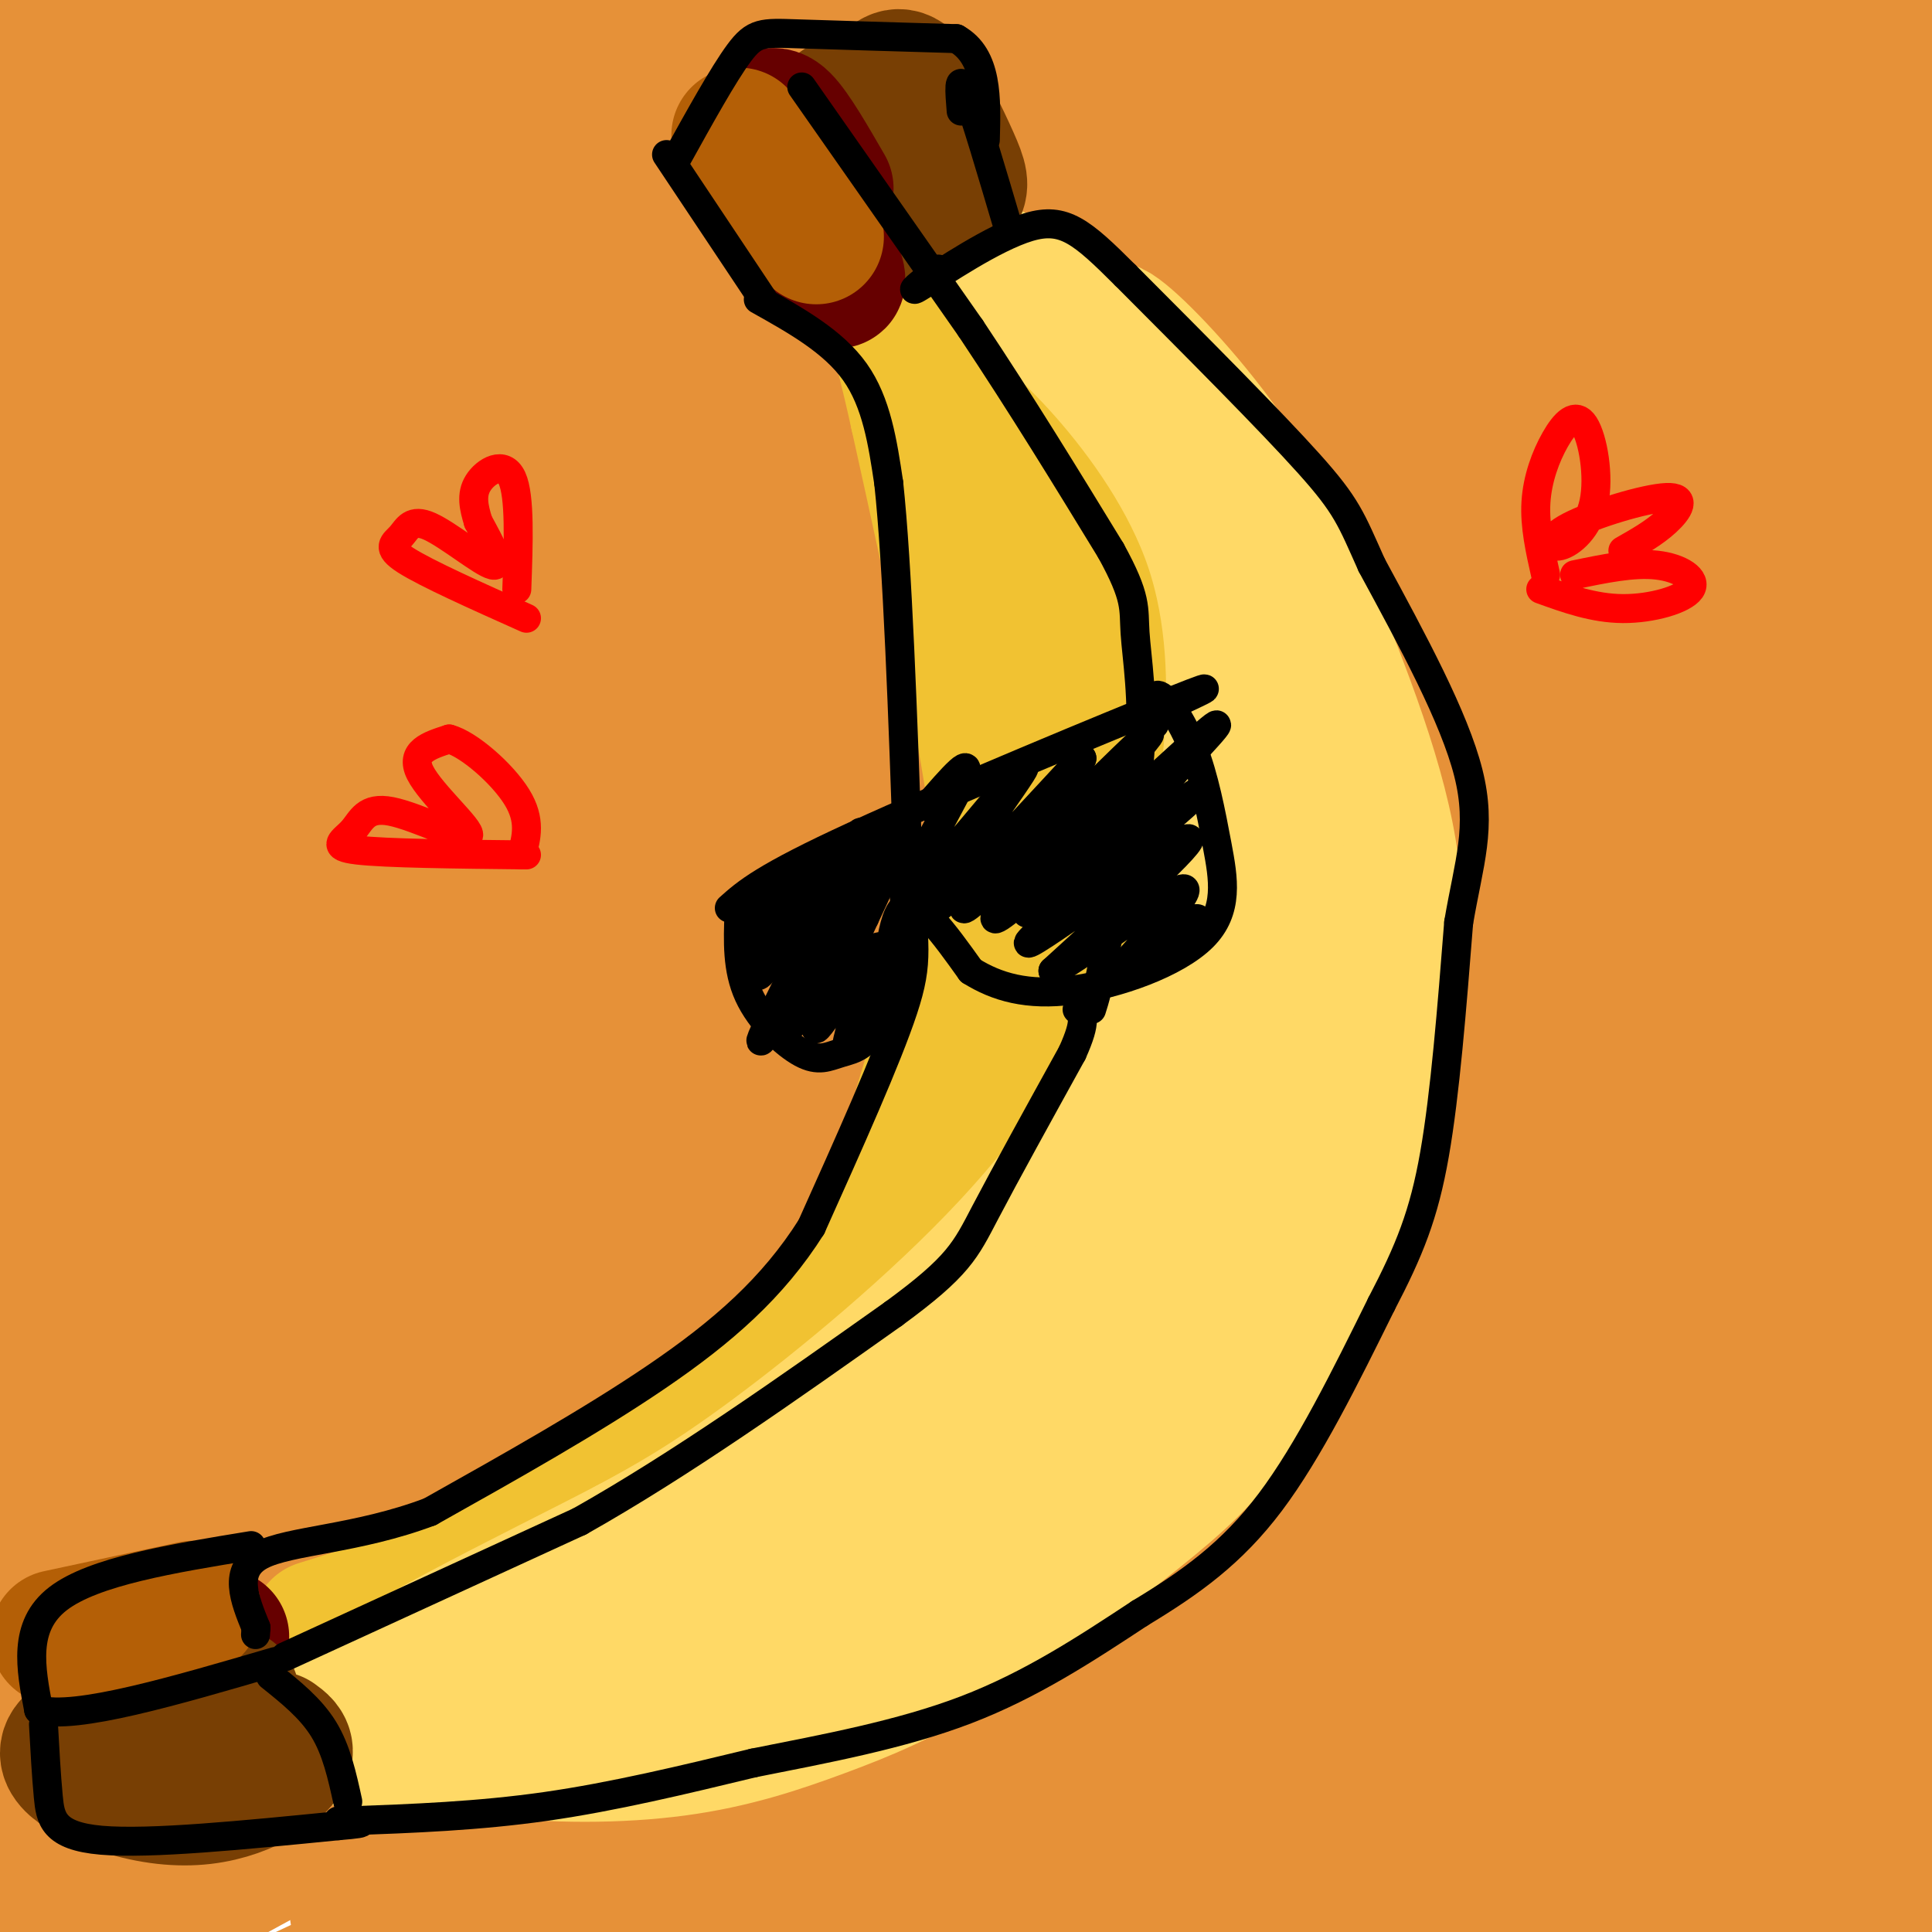 <svg viewBox='0 0 400 400' version='1.1' xmlns='http://www.w3.org/2000/svg' xmlns:xlink='http://www.w3.org/1999/xlink'><g fill='none' stroke='rgb(230,145,56)' stroke-width='28' stroke-linecap='round' stroke-linejoin='round'><path d='M75,108c22.481,-15.326 44.962,-30.653 69,-42c24.038,-11.347 49.633,-18.716 65,-23c15.367,-4.284 20.507,-5.485 -31,28c-51.507,33.485 -159.661,101.655 -143,99c16.661,-2.655 158.136,-76.134 229,-110c70.864,-33.866 71.117,-28.118 68,-23c-3.117,5.118 -9.605,9.605 -48,32c-38.395,22.395 -108.698,62.697 -179,103'/><path d='M105,172c-43.686,27.182 -63.399,43.638 -75,53c-11.601,9.362 -15.088,11.631 -16,13c-0.912,1.369 0.750,1.839 0,4c-0.750,2.161 -3.912,6.012 32,-12c35.912,-18.012 110.899,-57.888 161,-83c50.101,-25.112 75.314,-35.461 105,-47c29.686,-11.539 63.843,-24.270 98,-37'/><path d='M381,83c-24.800,11.133 -49.600,22.267 -88,41c-38.400,18.733 -90.400,45.067 -142,75c-51.600,29.933 -102.800,63.467 -154,97'/><path d='M-1,298c71.655,-37.292 143.310,-74.583 188,-97c44.690,-22.417 62.417,-29.958 86,-40c23.583,-10.042 53.024,-22.583 79,-32c25.976,-9.417 48.488,-15.708 71,-22'/><path d='M395,123c-73.333,33.178 -146.667,66.356 -189,86c-42.333,19.644 -53.667,25.756 -84,43c-30.333,17.244 -79.667,45.622 -129,74'/><path d='M27,309c56.310,-28.696 112.619,-57.393 155,-77c42.381,-19.607 70.833,-30.125 100,-41c29.167,-10.875 59.048,-22.107 82,-29c22.952,-6.893 38.976,-9.446 55,-12'/><path d='M348,187c-84.333,39.500 -168.667,79.000 -229,109c-60.333,30.000 -96.667,50.500 -133,71'/><path d='M66,324c28.335,-14.114 56.670,-28.227 90,-43c33.330,-14.773 71.655,-30.204 98,-40c26.345,-9.796 40.711,-13.956 79,-28c38.289,-14.044 100.501,-37.974 48,-11c-52.501,26.974 -219.715,104.850 -308,147c-88.285,42.150 -97.643,48.575 -107,55'/><path d='M0,383c39.163,-20.370 78.325,-40.740 115,-58c36.675,-17.260 70.861,-31.410 105,-45c34.139,-13.590 68.230,-26.620 98,-37c29.770,-10.380 55.220,-18.108 69,-21c13.780,-2.892 15.890,-0.946 18,1'/><path d='M357,244c-58.333,23.167 -116.667,46.333 -182,78c-65.333,31.667 -137.667,71.833 -210,112'/><path d='M81,374c33.879,-14.883 67.757,-29.767 103,-43c35.243,-13.233 71.850,-24.817 100,-33c28.150,-8.183 47.844,-12.967 74,-20c26.156,-7.033 58.773,-16.317 29,-3c-29.773,13.317 -121.935,49.233 -197,81c-75.065,31.767 -133.032,59.383 -191,87'/><path d='M211,347c33.822,-10.844 67.644,-21.689 97,-30c29.356,-8.311 54.244,-14.089 70,-17c15.756,-2.911 22.378,-2.956 29,-3'/><path d='M372,318c-56.417,23.000 -112.833,46.000 -152,63c-39.167,17.000 -61.083,28.000 -83,39'/><path d='M240,378c44.667,-13.583 89.333,-27.167 114,-33c24.667,-5.833 29.333,-3.917 40,-5c10.667,-1.083 27.333,-5.167 -7,10c-34.333,15.167 -119.667,49.583 -205,84'/><path d='M344,378c0.000,0.000 80.000,-11.000 80,-11'/><path d='M383,388c0.000,0.000 -53.000,18.000 -53,18'/><path d='M374,393c0.000,0.000 34.000,-4.000 34,-4'/><path d='M382,403c0.000,0.000 -46.000,13.000 -46,13'/><path d='M345,397c0.000,0.000 -153.000,12.000 -153,12'/><path d='M195,399c40.917,-3.673 81.833,-7.345 120,-8c38.167,-0.655 73.583,1.708 84,4c10.417,2.292 -4.167,4.512 -22,6c-17.833,1.488 -38.917,2.244 -60,3'/><path d='M159,403c0.000,0.000 -69.000,0.000 -69,0'/><path d='M74,396c47.467,-10.911 94.933,-21.822 157,-33c62.067,-11.178 138.733,-22.622 114,-14c-24.733,8.622 -150.867,37.311 -277,66'/><path d='M113,385c55.500,-17.500 111.000,-35.000 166,-49c55.000,-14.000 109.500,-24.500 164,-35'/><path d='M391,303c-16.778,0.111 -33.556,0.222 -109,13c-75.444,12.778 -209.556,38.222 -271,49c-61.444,10.778 -50.222,6.889 -39,3'/><path d='M29,316c43.533,-19.689 87.067,-39.378 119,-53c31.933,-13.622 52.267,-21.178 93,-34c40.733,-12.822 101.867,-30.911 163,-49'/><path d='M394,181c-125.733,33.778 -251.467,67.556 -316,84c-64.533,16.444 -67.867,15.556 -71,14c-3.133,-1.556 -6.067,-3.778 -9,-6'/><path d='M18,253c20.336,-11.954 40.673,-23.908 52,-32c11.327,-8.092 13.646,-12.323 80,-39c66.354,-26.677 196.744,-75.800 240,-95c43.256,-19.200 -0.624,-8.477 -12,-7c-11.376,1.477 9.750,-6.292 -48,6c-57.750,12.292 -194.375,44.646 -331,77'/><path d='M16,152c54.613,-21.792 109.226,-43.583 183,-66c73.774,-22.417 166.708,-45.458 192,-54c25.292,-8.542 -17.060,-2.583 -94,12c-76.940,14.583 -188.470,37.792 -300,61'/><path d='M1,100c35.156,-14.533 70.311,-29.067 97,-39c26.689,-9.933 44.911,-15.267 83,-25c38.089,-9.733 96.044,-23.867 154,-38'/><path d='M300,0c0.000,0.000 -302.000,52.000 -302,52'/><path d='M15,42c49.833,-11.417 99.667,-22.833 138,-30c38.333,-7.167 65.167,-10.083 92,-13'/><path d='M171,0c0.000,0.000 -187.000,4.000 -187,4'/><path d='M0,99c0.000,0.000 4.000,-102.000 4,-102'/><path d='M8,22c2.044,102.467 4.089,204.933 4,243c-0.089,38.067 -2.311,11.733 -5,-21c-2.689,-32.733 -5.844,-71.867 -9,-111'/><path d='M2,34c1.000,-13.833 2.000,-27.667 1,-24c-1.000,3.667 -4.000,24.833 -7,46'/><path d='M0,258c1.475,11.291 2.950,22.582 5,2c2.050,-20.582 4.675,-73.037 13,-131c8.325,-57.963 22.350,-121.434 24,-125c1.650,-3.566 -9.074,52.774 -14,85c-4.926,32.226 -4.055,40.337 -4,58c0.055,17.663 -0.707,44.879 0,66c0.707,21.121 2.883,36.149 4,19c1.117,-17.149 1.176,-66.475 5,-114c3.824,-47.525 11.414,-93.249 12,-103c0.586,-9.751 -5.831,16.470 -11,49c-5.169,32.530 -9.089,71.368 -11,94c-1.911,22.632 -1.813,29.059 0,38c1.813,8.941 5.342,20.397 8,23c2.658,2.603 4.446,-3.645 5,-2c0.554,1.645 -0.128,11.184 5,-17c5.128,-28.184 16.064,-94.092 27,-160'/><path d='M68,40c5.509,-31.124 5.780,-28.934 4,-24c-1.780,4.934 -5.612,12.611 -11,33c-5.388,20.389 -12.332,53.489 -16,81c-3.668,27.511 -4.061,49.434 -4,65c0.061,15.566 0.577,24.777 5,9c4.423,-15.777 12.755,-56.540 27,-102c14.245,-45.460 34.403,-95.618 24,-70c-10.403,25.618 -51.368,127.010 -66,167c-14.632,39.990 -2.932,18.578 2,12c4.932,-6.578 3.095,1.679 11,-6c7.905,-7.679 25.553,-31.294 44,-52c18.447,-20.706 37.694,-38.501 52,-49c14.306,-10.499 23.670,-13.701 32,-15c8.330,-1.299 15.627,-0.696 22,-2c6.373,-1.304 11.821,-4.515 -10,10c-21.821,14.515 -70.910,46.758 -120,79'/><path d='M64,176c-31.229,18.994 -49.303,26.979 -33,17c16.303,-9.979 66.983,-37.922 97,-53c30.017,-15.078 39.372,-17.291 54,-21c14.628,-3.709 34.528,-8.916 67,-20c32.472,-11.084 77.514,-28.047 26,-3c-51.514,25.047 -199.586,92.103 -220,102c-20.414,9.897 86.830,-37.364 135,-58c48.170,-20.636 37.266,-14.648 51,-17c13.734,-2.352 52.106,-13.044 43,-9c-9.106,4.044 -65.691,22.824 -101,33c-35.309,10.176 -49.343,11.747 -60,13c-10.657,1.253 -17.939,2.189 -22,1c-4.061,-1.189 -4.903,-4.504 -5,-8c-0.097,-3.496 0.551,-7.172 12,-16c11.449,-8.828 33.700,-22.808 53,-33c19.300,-10.192 35.650,-16.596 52,-23'/><path d='M213,81c36.502,-14.506 101.756,-39.271 126,-49c24.244,-9.729 7.478,-4.422 -6,-3c-13.478,1.422 -23.667,-1.040 -66,5c-42.333,6.040 -116.809,20.583 -98,17c18.809,-3.583 130.905,-25.291 243,-47'/><path d='M368,4c-67.200,10.267 -134.400,20.533 -154,22c-19.600,1.467 8.400,-5.867 34,-12c25.600,-6.133 48.800,-11.067 72,-16'/><path d='M357,34c-36.510,8.734 -73.021,17.468 -73,16c0.021,-1.468 36.572,-13.136 61,-19c24.428,-5.864 36.733,-5.922 52,-8c15.267,-2.078 33.495,-6.175 1,4c-32.495,10.175 -115.713,34.621 -122,40c-6.287,5.379 64.356,-8.311 135,-22'/><path d='M367,65c-34.778,8.933 -69.556,17.867 -75,18c-5.444,0.133 18.444,-8.533 43,-15c24.556,-6.467 49.778,-10.733 75,-15'/><path d='M399,63c-42.511,11.467 -85.022,22.933 -84,27c1.022,4.067 45.578,0.733 69,1c23.422,0.267 25.711,4.133 28,8'/><path d='M394,124c-10.423,8.485 -20.845,16.970 -17,12c3.845,-4.970 21.959,-23.394 26,-24c4.041,-0.606 -5.989,16.606 -9,33c-3.011,16.394 0.997,31.970 0,43c-0.997,11.030 -6.998,17.515 -13,24'/><path d='M381,212c-11.179,18.429 -32.625,52.500 -30,58c2.625,5.500 29.321,-17.571 44,-28c14.679,-10.429 17.339,-8.214 20,-6'/><path d='M398,247c-49.417,17.250 -98.833,34.500 -97,34c1.833,-0.500 54.917,-18.750 108,-37'/><path d='M399,248c-40.352,13.682 -80.705,27.364 -82,33c-1.295,5.636 36.466,3.225 54,4c17.534,0.775 14.839,4.735 13,11c-1.839,6.265 -2.823,14.834 -1,22c1.823,7.166 6.452,12.929 8,16c1.548,3.071 0.014,3.449 2,2c1.986,-1.449 7.493,-4.724 13,-8'/><path d='M402,324c-123.583,3.417 -247.167,6.833 -315,12c-67.833,5.167 -79.917,12.083 -92,19'/><path d='M4,334c4.839,-5.054 9.679,-10.107 9,-10c-0.679,0.107 -6.875,5.375 -7,7c-0.125,1.625 5.821,-0.393 9,-4c3.179,-3.607 3.589,-8.804 4,-14'/><path d='M15,42c-0.829,-8.362 -1.659,-16.724 3,-23c4.659,-6.276 14.806,-10.466 19,-11c4.194,-0.534 2.433,2.589 0,6c-2.433,3.411 -5.540,7.111 -6,7c-0.460,-0.111 1.726,-4.032 2,-6c0.274,-1.968 -1.363,-1.984 -3,-2'/></g>
<g fill='none' stroke='rgb(241,194,50)' stroke-width='28' stroke-linecap='round' stroke-linejoin='round'><path d='M207,106c0.000,0.000 -12.000,-28.000 -12,-28'/><path d='M195,78c-3.689,-8.489 -6.911,-15.711 -1,-9c5.911,6.711 20.956,27.356 36,48'/><path d='M230,117c8.031,11.040 10.107,14.641 11,27c0.893,12.359 0.602,33.475 0,45c-0.602,11.525 -1.515,13.458 -5,22c-3.485,8.542 -9.542,23.692 -16,36c-6.458,12.308 -13.316,21.775 -21,31c-7.684,9.225 -16.196,18.207 -24,25c-7.804,6.793 -14.902,11.396 -22,16'/><path d='M153,319c-7.512,5.512 -15.292,11.292 -32,17c-16.708,5.708 -42.345,11.345 -50,13c-7.655,1.655 2.673,-0.673 13,-3'/><path d='M84,346c6.560,-2.571 16.458,-7.500 25,-12c8.542,-4.500 15.726,-8.571 29,-22c13.274,-13.429 32.637,-36.214 52,-59'/><path d='M190,253c10.762,-14.548 11.667,-21.417 14,-30c2.333,-8.583 6.095,-18.881 4,-42c-2.095,-23.119 -10.048,-59.060 -18,-95'/><path d='M190,86c-4.289,-19.574 -6.012,-21.008 -1,-13c5.012,8.008 16.758,25.457 23,41c6.242,15.543 6.979,29.179 7,38c0.021,8.821 -0.675,12.828 -2,20c-1.325,7.172 -3.280,17.508 -11,36c-7.720,18.492 -21.206,45.141 -25,51c-3.794,5.859 2.103,-9.070 8,-24'/><path d='M189,235c6.760,-22.265 19.659,-65.927 23,-72c3.341,-6.073 -2.878,25.444 -9,48c-6.122,22.556 -12.148,36.150 -22,49c-9.852,12.850 -23.529,24.957 -36,34c-12.471,9.043 -23.735,15.021 -35,21'/><path d='M110,315c-7.667,4.500 -9.333,5.250 -11,6'/><path d='M66,337c10.417,-3.250 20.833,-6.500 30,-11c9.167,-4.500 17.083,-10.250 25,-16'/><path d='M161,281c7.570,-4.776 15.140,-9.551 21,-15c5.860,-5.449 10.009,-11.570 15,-17c4.991,-5.430 10.824,-10.167 18,-28c7.176,-17.833 15.693,-48.762 15,-41c-0.693,7.762 -10.598,54.215 -10,56c0.598,1.785 11.700,-41.096 12,-50c0.300,-8.904 -10.200,16.170 -22,36c-11.800,19.830 -24.900,34.415 -38,49'/><path d='M172,271c-11.333,12.667 -20.667,19.833 -30,27'/></g>
<g fill='none' stroke='rgb(255,217,102)' stroke-width='28' stroke-linecap='round' stroke-linejoin='round'><path d='M207,57c6.958,5.423 13.917,10.845 22,20c8.083,9.155 17.292,22.042 22,36c4.708,13.958 4.917,28.988 4,41c-0.917,12.012 -2.958,21.006 -5,30'/><path d='M250,184c-1.558,9.107 -2.954,16.874 -9,29c-6.046,12.126 -16.743,28.611 -32,45c-15.257,16.389 -35.073,32.683 -49,43c-13.927,10.317 -21.963,14.659 -30,19'/><path d='M130,320c-19.422,10.156 -52.978,26.044 -60,34c-7.022,7.956 12.489,7.978 32,8'/><path d='M102,362c12.070,1.593 26.245,1.574 38,0c11.755,-1.574 21.089,-4.704 30,-8c8.911,-3.296 17.399,-6.760 29,-14c11.601,-7.240 26.316,-18.257 36,-26c9.684,-7.743 14.338,-12.212 20,-20c5.662,-7.788 12.331,-18.894 19,-30'/><path d='M274,264c5.357,-12.762 9.250,-29.667 12,-45c2.750,-15.333 4.357,-29.095 1,-46c-3.357,-16.905 -11.679,-36.952 -20,-57'/><path d='M267,116c-8.048,-16.563 -18.167,-29.470 -26,-38c-7.833,-8.530 -13.378,-12.681 -11,-8c2.378,4.681 12.679,18.195 19,32c6.321,13.805 8.660,27.903 11,42'/><path d='M260,144c2.613,14.316 3.645,29.107 5,39c1.355,9.893 3.034,14.888 -1,26c-4.034,11.112 -13.782,28.339 -20,38c-6.218,9.661 -8.905,11.755 -22,23c-13.095,11.245 -36.599,31.641 -59,46c-22.401,14.359 -43.701,22.679 -65,31'/><path d='M98,347c-5.785,5.345 12.253,3.207 29,-1c16.747,-4.207 32.203,-10.483 44,-15c11.797,-4.517 19.935,-7.277 36,-18c16.065,-10.723 40.059,-29.410 30,-22c-10.059,7.410 -54.170,40.918 -55,41c-0.830,0.082 41.620,-33.262 63,-53c21.380,-19.738 21.690,-25.869 22,-32'/><path d='M267,247c5.576,-12.619 8.515,-28.166 5,-23c-3.515,5.166 -13.485,31.045 -25,50c-11.515,18.955 -24.576,30.987 -25,28c-0.424,-2.987 11.788,-20.994 24,-39'/><path d='M207,57c0.000,0.000 16.000,9.000 16,9'/></g>
<g fill='none' stroke='rgb(120,63,4)' stroke-width='28' stroke-linecap='round' stroke-linejoin='round'><path d='M174,22c3.496,6.523 6.991,13.045 10,17c3.009,3.955 5.530,5.341 8,5c2.470,-0.341 4.889,-2.411 6,-4c1.111,-1.589 0.915,-2.697 -1,-7c-1.915,-4.303 -5.547,-11.801 -8,-15c-2.453,-3.199 -3.726,-2.100 -5,-1'/><path d='M184,17c-0.833,0.000 -0.417,0.500 0,1'/></g>
<g fill='none' stroke='rgb(102,0,0)' stroke-width='28' stroke-linecap='round' stroke-linejoin='round'><path d='M154,31c7.583,11.333 15.167,22.667 18,26c2.833,3.333 0.917,-1.333 -1,-6'/><path d='M158,26c0.917,-1.583 1.833,-3.167 4,-1c2.167,2.167 5.583,8.083 9,14'/><path d='M31,342c8.889,-1.867 17.778,-3.733 14,-3c-3.778,0.733 -20.222,4.067 -23,5c-2.778,0.933 8.111,-0.533 19,-2'/></g>
<g fill='none' stroke='rgb(120,63,4)' stroke-width='28' stroke-linecap='round' stroke-linejoin='round'><path d='M48,351c-14.650,3.291 -29.300,6.582 -33,10c-3.700,3.418 3.550,6.963 10,9c6.450,2.037 12.100,2.567 17,2c4.900,-0.567 9.050,-2.229 12,-4c2.950,-1.771 4.700,-3.649 5,-5c0.300,-1.351 -0.850,-2.176 -2,-3'/></g>
<g fill='none' stroke='rgb(180,95,6)' stroke-width='28' stroke-linecap='round' stroke-linejoin='round'><path d='M12,339c0.000,0.000 28.000,-6.000 28,-6'/><path d='M153,28c0.000,0.000 16.000,21.000 16,21'/></g>
<g fill='none' stroke='rgb(0,0,0)' stroke-width='6' stroke-linecap='round' stroke-linejoin='round'><path d='M138,32c0.000,0.000 20.000,30.000 20,30'/><path d='M140,33c4.889,-8.822 9.778,-17.644 13,-22c3.222,-4.356 4.778,-4.244 12,-4c7.222,0.244 20.111,0.622 33,1'/><path d='M198,8c6.500,3.667 6.250,12.333 6,21'/><path d='M166,18c0.000,0.000 35.000,50.000 35,50'/><path d='M201,68c10.667,16.000 19.833,31.000 29,46'/><path d='M230,114c5.476,9.952 4.667,11.833 5,17c0.333,5.167 1.810,13.619 1,25c-0.810,11.381 -3.905,25.690 -7,40'/><path d='M229,196c-1.667,8.833 -2.333,10.917 -3,13'/><path d='M59,343c0.000,0.000 61.000,-28.000 61,-28'/><path d='M120,315c21.000,-11.833 43.000,-27.417 65,-43'/><path d='M185,272c13.533,-9.889 14.867,-13.111 19,-21c4.133,-7.889 11.067,-20.444 18,-33'/><path d='M222,218c3.167,-7.000 2.083,-8.000 1,-9'/><path d='M157,62c7.750,4.333 15.500,8.667 20,15c4.500,6.333 5.750,14.667 7,23'/><path d='M184,100c1.833,17.000 2.917,48.000 4,79'/><path d='M188,179c1.244,16.956 2.356,19.844 -1,30c-3.356,10.156 -11.178,27.578 -19,45'/><path d='M168,254c-7.978,12.644 -18.422,21.756 -32,31c-13.578,9.244 -30.289,18.622 -47,28'/><path d='M89,313c-15.044,5.689 -29.156,5.911 -35,9c-5.844,3.089 -3.422,9.044 -1,15'/><path d='M53,337c-0.167,2.500 -0.083,1.250 0,0'/><path d='M52,320c-16.333,2.667 -32.667,5.333 -40,11c-7.333,5.667 -5.667,14.333 -4,23'/><path d='M8,354c7.500,2.167 28.250,-3.917 49,-10'/><path d='M9,357c0.289,5.267 0.578,10.533 1,15c0.422,4.467 0.978,8.133 11,9c10.022,0.867 29.511,-1.067 49,-3'/><path d='M70,378c8.167,-0.667 4.083,-0.833 0,-1'/><path d='M56,347c4.167,3.333 8.333,6.667 11,11c2.667,4.333 3.833,9.667 5,15'/><path d='M72,377c13.500,-0.500 27.000,-1.000 41,-3c14.000,-2.000 28.500,-5.500 43,-9'/><path d='M156,365c14.867,-2.956 30.533,-5.844 44,-11c13.467,-5.156 24.733,-12.578 36,-20'/><path d='M236,334c10.578,-6.400 19.022,-12.400 27,-23c7.978,-10.600 15.489,-25.800 23,-41'/><path d='M286,270c5.800,-11.133 8.800,-18.467 11,-31c2.200,-12.533 3.600,-30.267 5,-48'/><path d='M302,191c2.111,-12.444 4.889,-19.556 2,-31c-2.889,-11.444 -11.444,-27.222 -20,-43'/><path d='M284,117c-4.311,-9.622 -5.089,-12.178 -13,-21c-7.911,-8.822 -22.956,-23.911 -38,-39'/><path d='M233,57c-9.060,-9.048 -12.708,-12.167 -20,-10c-7.292,2.167 -18.226,9.619 -22,12c-3.774,2.381 -0.387,-0.310 3,-3'/><path d='M194,56c0.500,-0.500 0.250,-0.250 0,0'/><path d='M199,23c-0.333,-4.083 -0.667,-8.167 1,-4c1.667,4.167 5.333,16.583 9,29'/></g>
<g fill='none' stroke='rgb(255,0,0)' stroke-width='6' stroke-linecap='round' stroke-linejoin='round'><path d='M109,128c-10.380,-4.644 -20.759,-9.289 -25,-12c-4.241,-2.711 -2.343,-3.490 -1,-5c1.343,-1.510 2.131,-3.753 6,-2c3.869,1.753 10.820,7.501 13,8c2.180,0.499 -0.410,-4.250 -3,-9'/><path d='M99,108c-0.869,-2.869 -1.542,-5.542 0,-8c1.542,-2.458 5.298,-4.702 7,-1c1.702,3.702 1.351,13.351 1,23'/><path d='M109,177c-14.591,-0.156 -29.181,-0.313 -35,-1c-5.819,-0.687 -2.866,-1.905 -1,-4c1.866,-2.095 2.644,-5.067 8,-4c5.356,1.067 15.288,6.172 16,5c0.712,-1.172 -7.797,-8.621 -10,-13c-2.203,-4.379 1.898,-5.690 6,-7'/><path d='M93,153c4.000,1.044 11.000,7.156 14,12c3.000,4.844 2.000,8.422 1,12'/><path d='M320,119c-1.146,-5.068 -2.292,-10.136 -2,-15c0.292,-4.864 2.021,-9.525 4,-13c1.979,-3.475 4.208,-5.763 6,-3c1.792,2.763 3.148,10.576 2,16c-1.148,5.424 -4.799,8.459 -7,9c-2.201,0.541 -2.951,-1.412 2,-4c4.951,-2.588 15.602,-5.812 20,-6c4.398,-0.188 2.542,2.661 0,5c-2.542,2.339 -5.771,4.170 -9,6'/><path d='M326,119c6.077,-1.268 12.155,-2.536 17,-2c4.845,0.536 8.458,2.875 7,5c-1.458,2.125 -7.988,4.036 -14,4c-6.012,-0.036 -11.506,-2.018 -17,-4'/></g>
<g fill='none' stroke='rgb(0,0,0)' stroke-width='6' stroke-linecap='round' stroke-linejoin='round'><path d='M151,188c3.533,-3.156 7.067,-6.311 26,-15c18.933,-8.689 53.267,-22.911 66,-28c12.733,-5.089 3.867,-1.044 -5,3'/><path d='M153,189c-0.218,5.838 -0.436,11.677 2,17c2.436,5.323 7.526,10.131 11,12c3.474,1.869 5.333,0.800 8,0c2.667,-0.800 6.141,-1.331 8,-8c1.859,-6.669 2.103,-19.477 5,-22c2.897,-2.523 8.449,5.238 14,13'/><path d='M201,201c5.346,3.349 11.712,5.221 21,4c9.288,-1.221 21.497,-5.534 27,-11c5.503,-5.466 4.300,-12.084 3,-19c-1.300,-6.916 -2.696,-14.131 -5,-20c-2.304,-5.869 -5.515,-10.391 -7,-11c-1.485,-0.609 -1.242,2.696 -1,6'/><path d='M159,183c-3.900,8.199 -7.799,16.399 -5,13c2.799,-3.399 12.297,-18.396 12,-16c-0.297,2.396 -10.388,22.183 -9,22c1.388,-0.183 14.254,-20.338 19,-27c4.746,-6.662 1.373,0.169 -2,7'/><path d='M174,182c-5.772,11.746 -19.201,37.612 -16,33c3.201,-4.612 23.033,-39.700 24,-40c0.967,-0.300 -16.932,34.188 -18,37c-1.068,2.812 14.695,-26.054 20,-35c5.305,-8.946 0.153,2.027 -5,13'/><path d='M179,190c-3.928,8.601 -11.249,23.604 -10,23c1.249,-0.604 11.067,-16.817 13,-17c1.933,-0.183 -4.019,15.662 -6,20c-1.981,4.338 0.010,-2.831 2,-10'/><path d='M192,167c5.132,-5.930 10.265,-11.860 7,-5c-3.265,6.860 -14.927,26.509 -11,24c3.927,-2.509 23.442,-27.175 24,-27c0.558,0.175 -17.841,25.193 -19,29c-1.159,3.807 14.920,-13.596 31,-31'/><path d='M224,157c-3.639,5.181 -28.238,33.634 -24,31c4.238,-2.634 37.311,-36.356 38,-36c0.689,0.356 -31.007,34.788 -32,38c-0.993,3.212 28.716,-24.797 40,-35c11.284,-10.203 4.142,-2.602 -3,5'/><path d='M243,160c-10.111,9.475 -33.889,30.663 -30,29c3.889,-1.663 35.444,-26.178 35,-25c-0.444,1.178 -32.889,28.048 -35,31c-2.111,2.952 26.111,-18.014 32,-21c5.889,-2.986 -10.556,12.007 -27,27'/><path d='M218,201c3.034,-0.963 24.120,-16.871 27,-17c2.880,-0.129 -12.444,15.522 -14,18c-1.556,2.478 10.658,-8.218 15,-11c4.342,-2.782 0.812,2.348 0,4c-0.812,1.652 1.094,-0.174 3,-2'/></g>
</svg>
